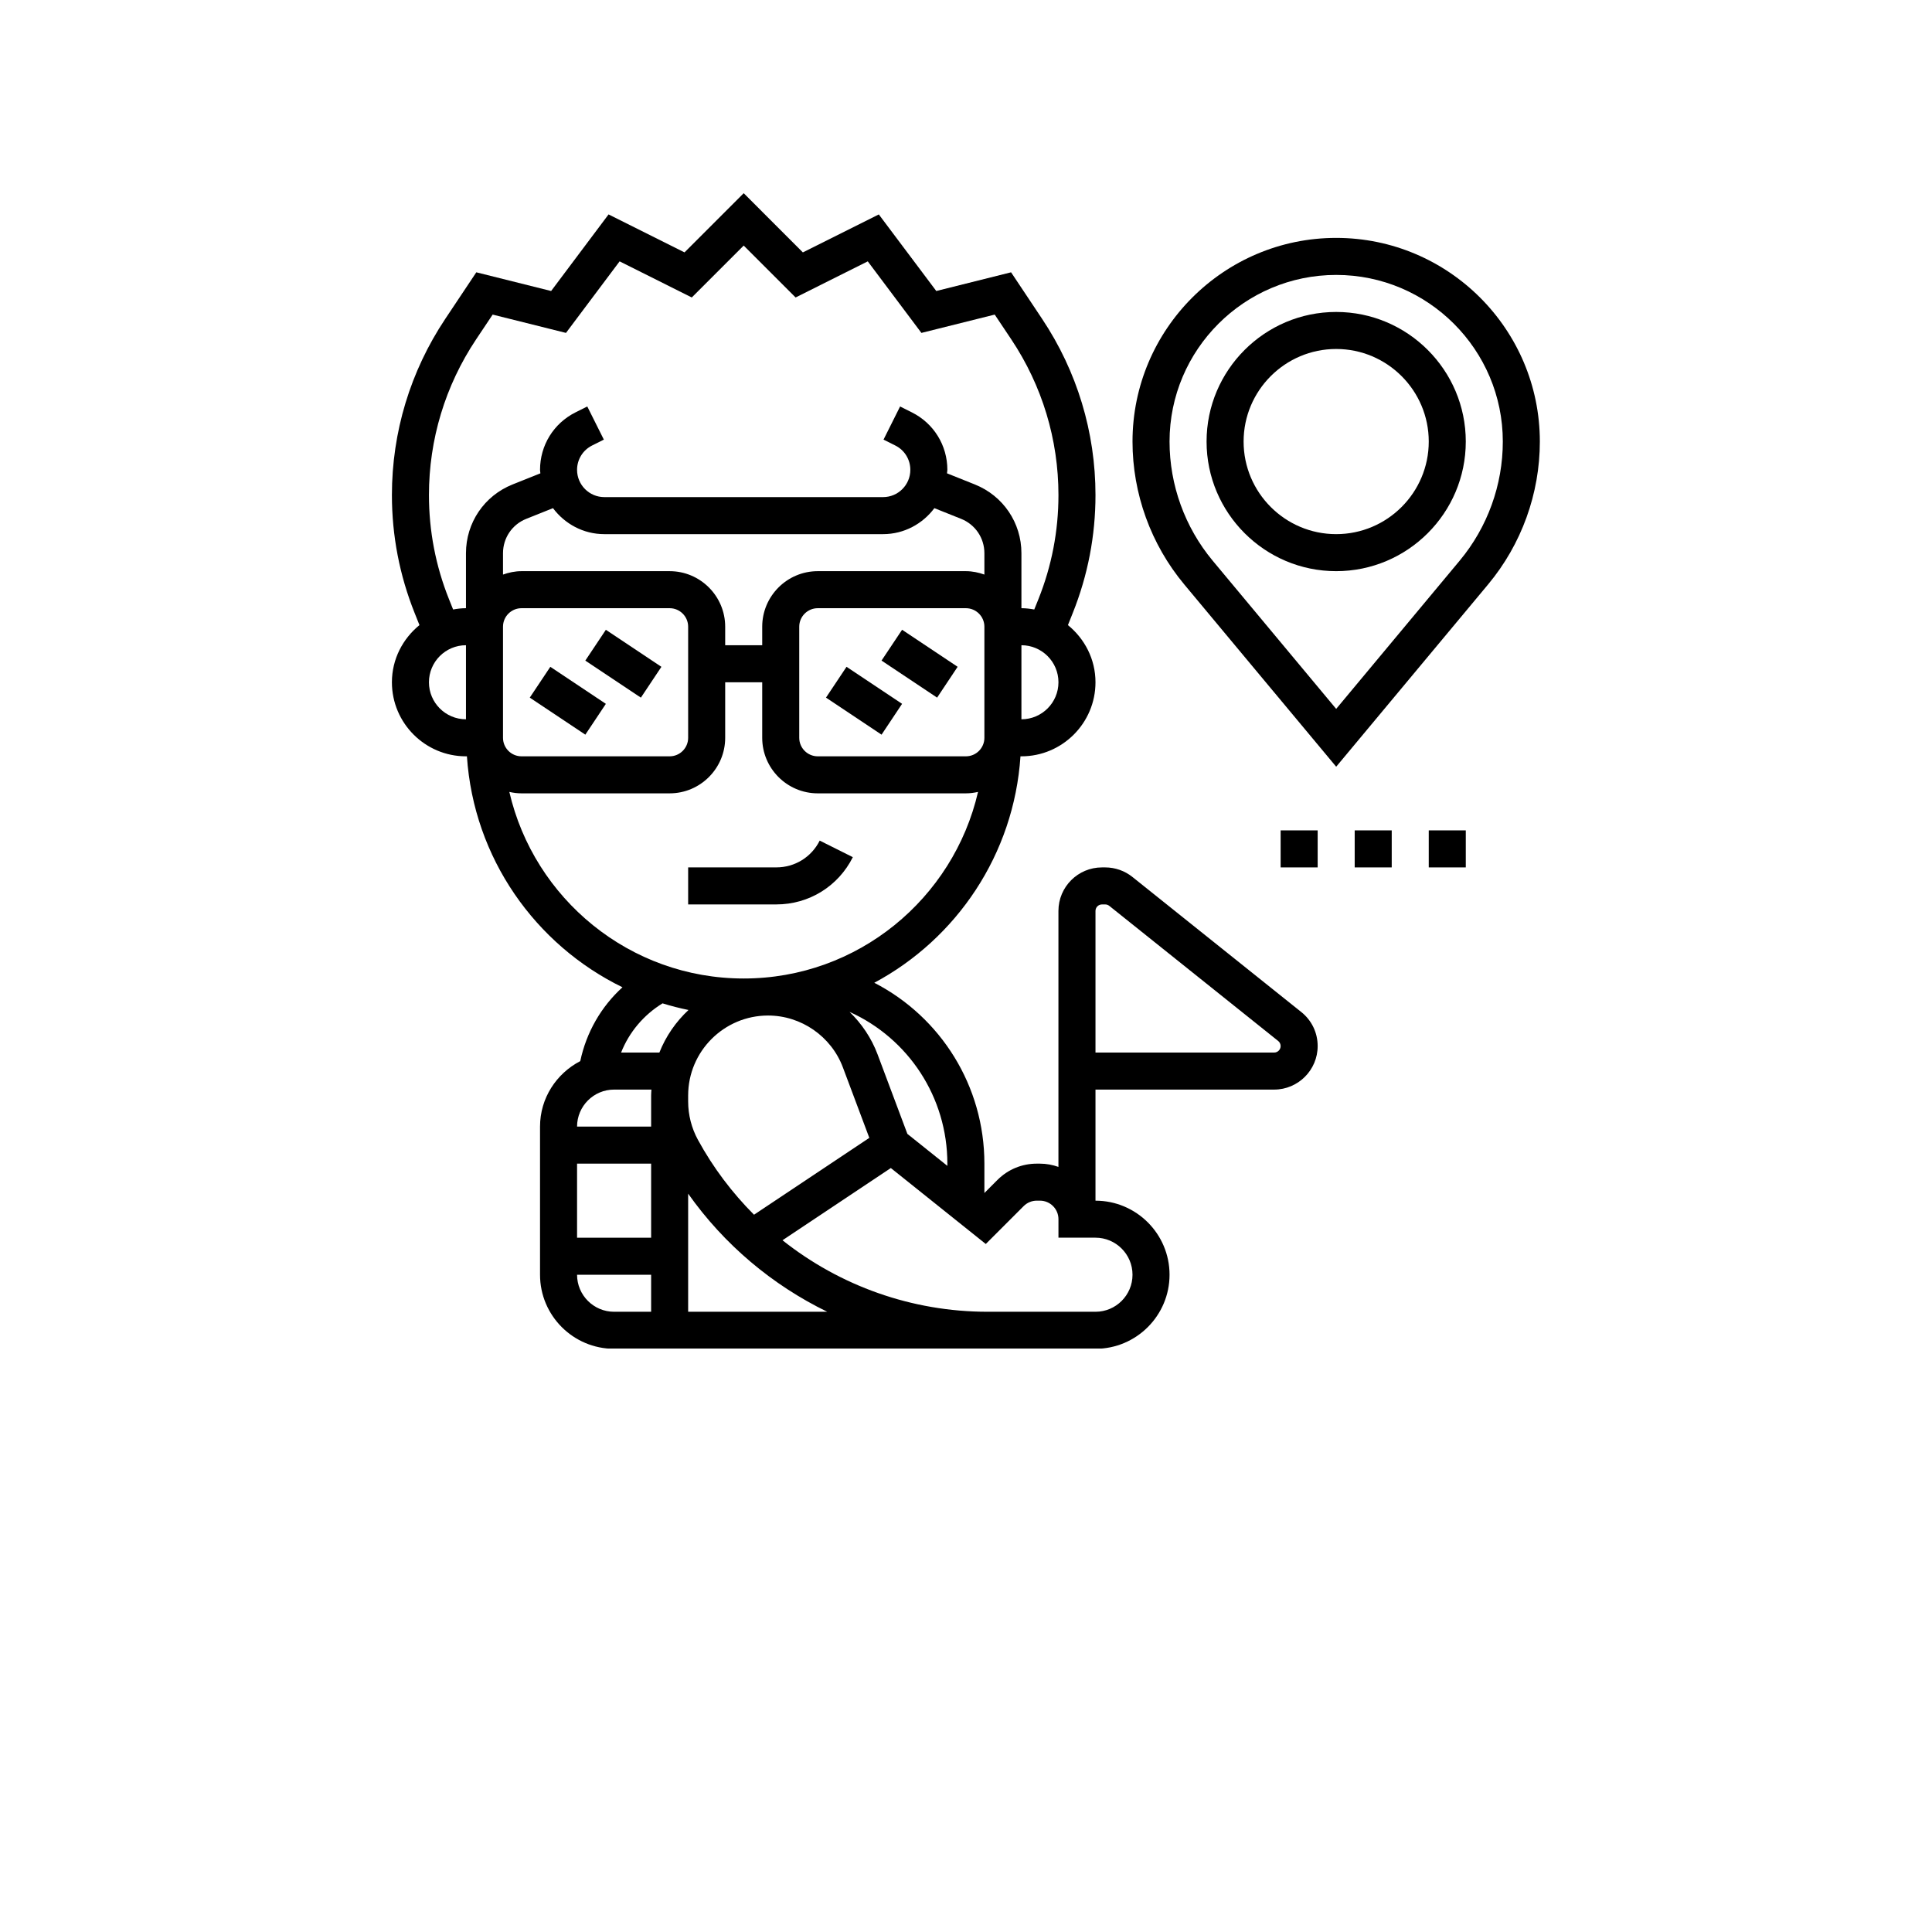 <svg xmlns="http://www.w3.org/2000/svg" xmlns:xlink="http://www.w3.org/1999/xlink" width="500" zoomAndPan="magnify" viewBox="0 0 375 375" height="500" preserveAspectRatio="xMidYMid meet" version="1.0"><defs><clipPath id="a47866d603"><path d="M 76 37.5 L 256 37.5 L 256 261.75 L 76 261.75 Z M 76 37.5 " clip-rule="nonzero"/></clipPath></defs><path fill="#000000" d="M 165.535 166.375 L 159.105 163.16 C 157.504 166.367 154.277 168.359 150.691 168.359 L 133.57 168.359 L 133.57 175.547 L 150.691 175.547 C 157.012 175.551 162.699 172.035 165.535 166.375 Z M 165.535 166.375 " fill-opacity="1" fill-rule="nonzero"/><path fill="#000000" d="M 102.828 135.41 L 106.816 129.43 L 117.598 136.617 L 113.613 142.598 Z M 102.828 135.41 " fill-opacity="1" fill-rule="nonzero"/><path fill="#000000" d="M 113.609 128.223 L 117.598 122.242 L 128.379 129.43 L 124.395 135.41 Z M 113.609 128.223 " fill-opacity="1" fill-rule="nonzero"/><path fill="#000000" d="M 160.324 135.406 L 164.312 129.426 L 175.094 136.613 L 171.109 142.598 Z M 160.324 135.406 " fill-opacity="1" fill-rule="nonzero"/><path fill="#000000" d="M 171.105 128.219 L 175.094 122.238 L 185.875 129.426 L 181.891 135.41 Z M 171.105 128.219 " fill-opacity="1" fill-rule="nonzero"/><g clip-path="url(#a47866d603)"><path fill="#000000" d="M 219.801 170.215 C 218.309 169.02 216.434 168.363 214.523 168.363 L 213.891 168.363 C 209.23 168.363 205.441 172.152 205.441 176.812 L 205.441 226.496 C 204.312 226.098 203.109 225.863 201.848 225.863 L 201.23 225.863 C 198.352 225.863 195.641 226.988 193.605 229.023 L 191.07 231.562 L 191.07 225.863 C 191.07 210.789 182.617 197.41 169.699 190.754 C 185.676 182.207 196.809 165.84 198.074 146.801 L 198.258 146.801 C 206.184 146.801 212.633 140.352 212.633 132.426 C 212.633 127.934 210.52 123.969 207.285 121.332 L 208.223 118.984 C 211.148 111.676 212.633 103.973 212.633 96.094 C 212.633 83.883 209.051 72.062 202.281 61.906 L 196.25 52.855 L 181.73 56.484 L 170.578 41.621 L 155.836 48.992 L 144.352 37.5 L 132.863 48.988 L 118.121 41.617 L 106.973 56.484 L 92.453 52.855 L 86.418 61.906 C 79.648 72.062 76.07 83.883 76.07 96.094 C 76.07 103.973 77.555 111.676 80.48 118.984 L 81.418 121.332 C 78.184 123.969 76.07 127.934 76.07 132.426 C 76.07 140.352 82.516 146.801 90.445 146.801 L 90.629 146.801 C 91.941 166.539 103.891 183.371 120.82 191.629 C 116.672 195.398 113.801 200.406 112.629 205.961 C 108.016 208.359 104.82 213.125 104.82 218.676 L 104.82 247.426 C 104.82 255.352 111.266 261.801 119.195 261.801 L 191.07 261.801 L 191.07 261.777 C 191.281 261.777 191.488 261.801 191.699 261.801 L 212.633 261.801 C 220.559 261.801 227.008 255.352 227.008 247.426 C 227.008 239.496 220.559 233.051 212.633 233.051 L 212.633 211.488 L 247.309 211.488 C 251.965 211.488 255.758 207.695 255.758 203.039 C 255.758 200.453 254.602 198.051 252.586 196.441 Z M 183.883 225.863 L 183.883 226.293 L 176.121 220.086 L 170.336 204.652 C 169.145 201.473 167.25 198.691 164.898 196.406 C 176.309 201.555 183.883 212.949 183.883 225.863 Z M 135.465 221.234 C 134.227 218.961 133.57 216.391 133.57 213.805 L 133.57 212.625 C 133.57 204.07 140.531 197.113 149.082 197.113 C 155.508 197.113 161.344 201.156 163.602 207.176 L 168.734 220.859 L 146.355 235.777 C 142.117 231.527 138.426 226.66 135.465 221.234 Z M 126.383 240.238 L 112.008 240.238 L 112.008 225.863 L 126.383 225.863 Z M 187.477 146.801 L 158.727 146.801 C 156.742 146.801 155.133 145.188 155.133 143.207 L 155.133 121.645 C 155.133 119.664 156.742 118.051 158.727 118.051 L 187.477 118.051 C 189.461 118.051 191.07 119.664 191.07 121.645 L 191.07 143.207 C 191.07 145.188 189.461 146.801 187.477 146.801 Z M 147.945 121.645 L 147.945 125.238 L 140.758 125.238 L 140.758 121.645 C 140.758 115.699 135.918 110.863 129.977 110.863 L 101.227 110.863 C 99.961 110.863 98.762 111.121 97.633 111.523 L 97.633 107.379 C 97.633 104.422 99.402 101.805 102.148 100.707 L 107.336 98.633 C 109.613 101.672 113.211 103.676 117.293 103.676 L 171.406 103.676 C 175.488 103.676 179.09 101.672 181.363 98.633 L 186.547 100.707 C 189.297 101.805 191.07 104.426 191.07 107.379 L 191.07 111.523 C 189.941 111.121 188.742 110.863 187.477 110.863 L 158.727 110.863 C 152.781 110.863 147.945 115.699 147.945 121.645 Z M 97.633 143.207 L 97.633 121.645 C 97.633 119.664 99.242 118.051 101.227 118.051 L 129.977 118.051 C 131.961 118.051 133.57 119.664 133.57 121.645 L 133.57 143.207 C 133.57 145.188 131.961 146.801 129.977 146.801 L 101.227 146.801 C 99.242 146.801 97.633 145.188 97.633 143.207 Z M 198.258 139.613 L 198.258 125.238 C 202.223 125.238 205.445 128.461 205.445 132.426 C 205.445 136.391 202.223 139.613 198.258 139.613 Z M 87.152 116.312 C 84.566 109.855 83.258 103.055 83.258 96.094 C 83.258 85.309 86.418 74.863 92.398 65.895 L 95.625 61.062 L 109.855 64.617 L 120.266 50.73 L 134.273 57.738 L 144.352 47.664 L 154.426 57.738 L 168.434 50.73 L 178.844 64.617 L 193.074 61.062 L 196.301 65.891 C 202.281 74.863 205.445 85.309 205.445 96.094 C 205.445 103.055 204.137 109.855 201.551 116.312 L 200.75 118.301 C 199.934 118.156 199.109 118.051 198.258 118.051 L 198.258 107.379 C 198.258 101.469 194.711 96.23 189.219 94.035 L 183.812 91.871 C 183.824 91.645 183.883 91.43 183.883 91.199 C 183.883 86.441 181.242 82.164 176.984 80.039 L 174.707 78.898 L 171.492 85.328 L 173.77 86.469 C 175.574 87.367 176.695 89.184 176.695 91.199 C 176.695 94.117 174.324 96.488 171.406 96.488 L 117.297 96.488 C 114.379 96.488 112.008 94.113 112.008 91.199 C 112.008 89.184 113.129 87.371 114.93 86.469 L 117.207 85.328 L 113.992 78.898 L 111.711 80.039 C 107.461 82.164 104.82 86.441 104.82 91.199 C 104.82 91.43 104.879 91.645 104.887 91.875 L 99.484 94.035 C 93.992 96.23 90.445 101.469 90.445 107.379 L 90.445 118.051 C 89.59 118.051 88.762 118.156 87.949 118.301 Z M 83.258 132.426 C 83.258 128.461 86.48 125.238 90.445 125.238 L 90.445 139.613 C 86.48 139.613 83.258 136.391 83.258 132.426 Z M 98.863 153.711 C 99.625 153.883 100.41 153.988 101.227 153.988 L 129.977 153.988 C 135.918 153.988 140.758 149.152 140.758 143.207 L 140.758 132.426 L 147.945 132.426 L 147.945 143.207 C 147.945 149.152 152.781 153.988 158.727 153.988 L 187.477 153.988 C 188.289 153.988 189.074 153.879 189.836 153.711 C 185.051 174.422 166.496 189.926 144.352 189.926 C 122.207 189.926 103.652 174.422 98.863 153.711 Z M 133.637 196.039 C 131.188 198.324 129.238 201.133 127.984 204.301 L 120.555 204.301 C 122.109 200.352 124.934 197 128.598 194.75 C 130.25 195.258 131.926 195.691 133.637 196.039 Z M 119.195 211.488 L 126.441 211.488 C 126.422 211.867 126.383 212.242 126.383 212.625 L 126.383 218.672 L 112.008 218.672 C 112.008 214.715 115.23 211.488 119.195 211.488 Z M 112.008 247.426 L 126.383 247.426 L 126.383 254.613 L 119.195 254.613 C 115.23 254.613 112.008 251.391 112.008 247.426 Z M 133.57 254.613 L 133.57 231.691 C 140.57 241.59 149.891 249.418 160.566 254.613 Z M 219.82 247.426 C 219.82 251.391 216.598 254.613 212.633 254.613 L 191.699 254.613 C 176.98 254.613 163.02 249.574 151.883 240.734 L 172.91 226.715 L 191.34 241.457 L 198.695 234.102 C 199.367 233.426 200.293 233.047 201.234 233.047 L 201.852 233.047 C 203.836 233.047 205.445 234.656 205.445 236.641 L 205.445 240.234 L 212.633 240.234 C 216.598 240.238 219.82 243.465 219.82 247.426 Z M 247.309 204.301 L 212.633 204.301 L 212.633 176.812 C 212.633 176.117 213.195 175.551 213.895 175.551 L 214.527 175.551 C 214.809 175.551 215.09 175.648 215.312 175.828 L 248.102 202.059 C 248.395 202.293 248.57 202.66 248.57 203.039 C 248.57 203.734 248.004 204.301 247.309 204.301 Z M 247.309 204.301 " fill-opacity="1" fill-rule="nonzero"/></g><path fill="#000000" d="M 248.57 161.176 L 255.758 161.176 L 255.758 168.363 L 248.57 168.363 Z M 248.57 161.176 " fill-opacity="1" fill-rule="nonzero"/><path fill="#000000" d="M 262.945 161.176 L 270.133 161.176 L 270.133 168.363 L 262.945 168.363 Z M 262.945 161.176 " fill-opacity="1" fill-rule="nonzero"/><path fill="#000000" d="M 277.32 161.176 L 284.508 161.176 L 284.508 168.363 L 277.32 168.363 Z M 277.32 161.176 " fill-opacity="1" fill-rule="nonzero"/><path fill="#000000" d="M 259.352 46.176 C 237.555 46.176 219.82 63.91 219.82 85.707 C 219.82 95.816 223.383 105.66 229.852 113.426 L 259.352 148.82 L 288.848 113.426 C 295.32 105.66 298.883 95.816 298.883 85.707 C 298.883 63.91 281.148 46.176 259.352 46.176 Z M 283.324 108.824 L 259.352 137.594 L 235.375 108.824 C 229.98 102.344 227.008 94.137 227.008 85.707 C 227.008 67.875 241.516 53.363 259.352 53.363 C 277.188 53.363 291.695 67.875 291.695 85.707 C 291.695 94.137 288.723 102.344 283.324 108.824 Z M 283.324 108.824 " fill-opacity="1" fill-rule="nonzero"/><path fill="#000000" d="M 259.352 60.551 C 245.484 60.551 234.195 71.836 234.195 85.707 C 234.195 99.578 245.484 110.863 259.352 110.863 C 273.219 110.863 284.508 99.578 284.508 85.707 C 284.508 71.836 273.219 60.551 259.352 60.551 Z M 259.352 103.676 C 249.441 103.676 241.383 95.613 241.383 85.707 C 241.383 75.797 249.441 67.738 259.352 67.738 C 269.258 67.738 277.32 75.797 277.32 85.707 C 277.32 95.613 269.258 103.676 259.352 103.676 Z M 259.352 103.676 " fill-opacity="1" fill-rule="nonzero"/></svg>